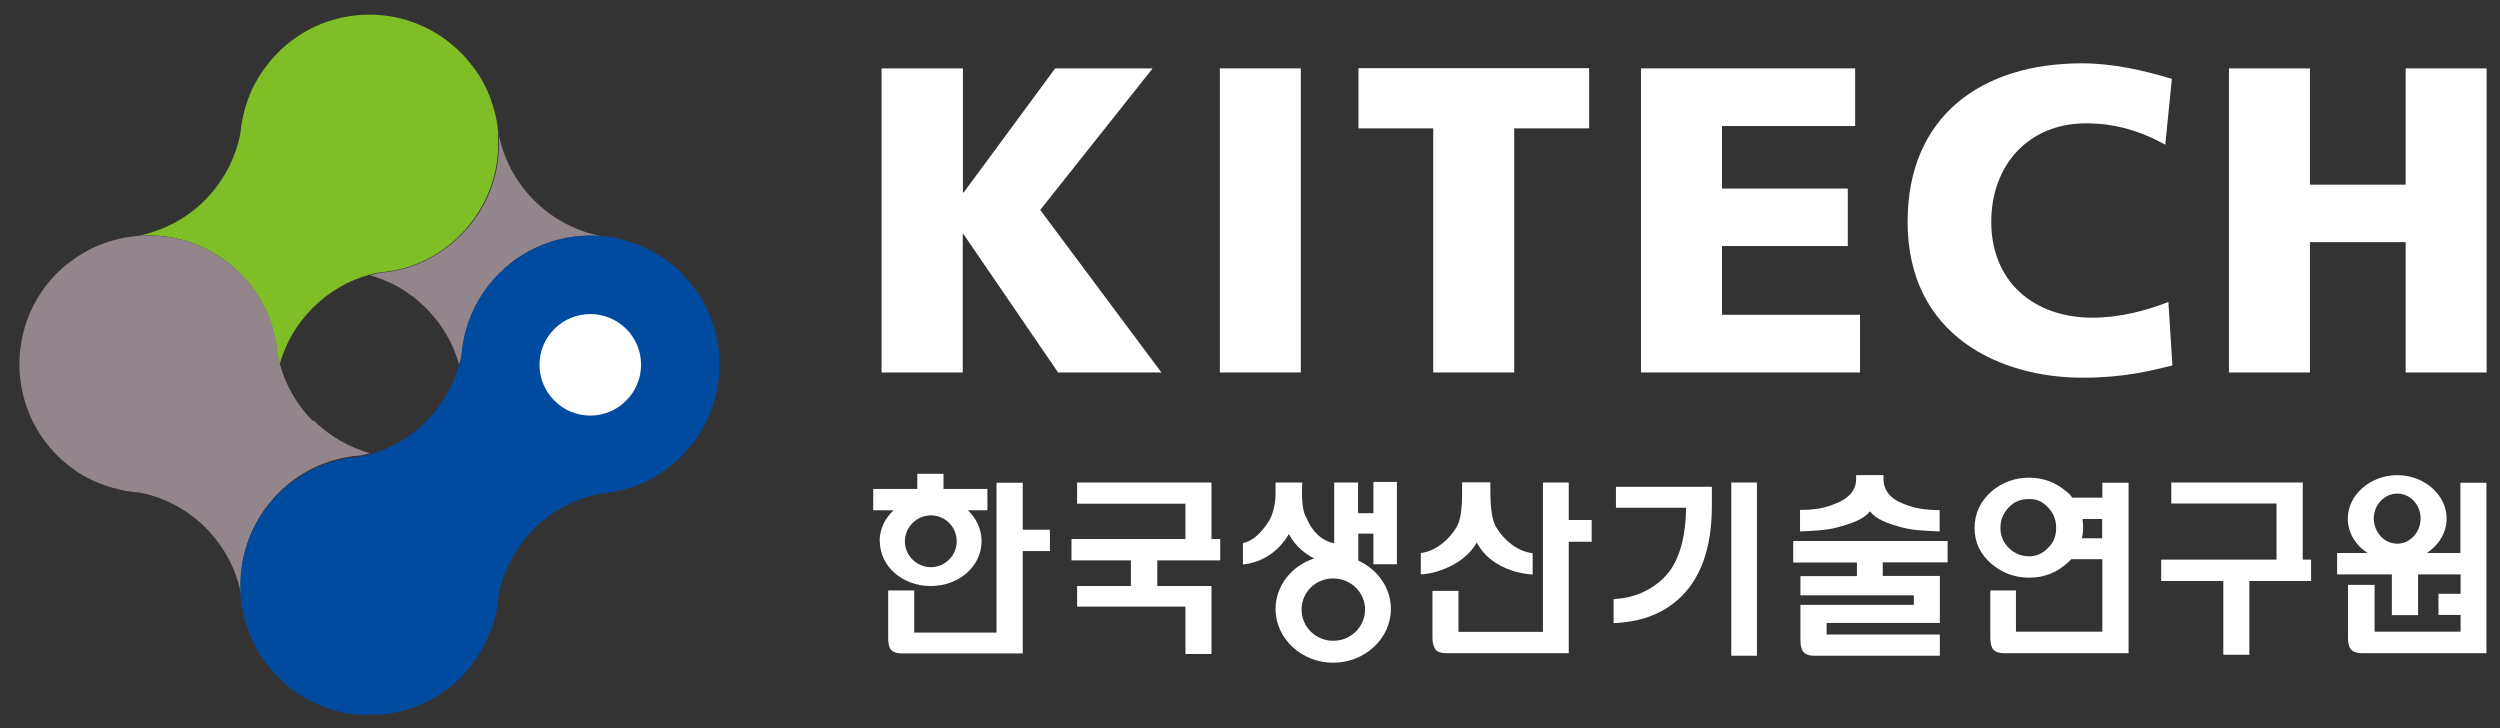 <svg width="103" height="30" viewBox="0 0 103 30" fill="none" xmlns="http://www.w3.org/2000/svg">
<rect x="0" y="0" width="103" height="30" fill="#333333" stroke="none"/>
<g clip-path="url(#clip0_1_981)">
<path d="M18.992 9.689C18.208 10.473 17.248 10.969 16.248 11.161C16.048 11.193 15.84 11.225 15.648 11.241C15.504 11.273 15.368 11.305 15.232 11.336C16.088 11.576 16.888 12.024 17.56 12.704C18.232 13.377 18.68 14.177 18.92 15.033C18.96 14.896 18.992 14.752 19.024 14.608C19.04 14.409 19.064 14.209 19.104 14.008C19.304 13.001 19.792 12.04 20.568 11.264C21.72 10.113 23.264 9.601 24.768 9.721H24.752C23.744 9.529 22.784 9.033 22.008 8.257C21.232 7.481 20.744 6.521 20.544 5.521C20.656 7.017 20.144 8.545 19 9.681L18.992 9.689Z" fill="#92858B"/>
<path d="M5.664 20.328C5.616 20.328 5.568 20.32 5.52 20.312C5.568 20.312 5.616 20.32 5.664 20.328Z" fill="#7FBE26"/>
<path d="M20.528 5.52C20.528 5.44 20.512 5.36 20.504 5.28C20.512 5.352 20.52 5.432 20.528 5.504C20.528 5.504 20.528 5.512 20.528 5.52Z" fill="#7FBE26"/>
<path d="M20.528 5.521C20.528 5.521 20.528 5.513 20.528 5.505C20.528 5.425 20.512 5.353 20.504 5.281C20.496 5.185 20.48 5.089 20.464 4.993C20.464 4.961 20.456 4.937 20.448 4.905C20.448 4.873 20.432 4.833 20.424 4.801C20.4 4.697 20.376 4.585 20.344 4.481C20.328 4.417 20.304 4.353 20.288 4.297C20.256 4.209 20.232 4.121 20.2 4.033C20.176 3.977 20.152 3.913 20.128 3.857C20.08 3.745 20.032 3.633 19.976 3.529C19.952 3.481 19.928 3.441 19.904 3.393C19.84 3.281 19.776 3.161 19.704 3.049C19.672 3.001 19.64 2.953 19.608 2.913C19.544 2.825 19.48 2.737 19.408 2.649C19.376 2.609 19.344 2.569 19.312 2.529C19.208 2.409 19.104 2.281 18.984 2.169C16.904 0.081 13.528 0.081 11.448 2.169C11.336 2.281 11.232 2.401 11.128 2.521C11.088 2.569 11.048 2.617 11.008 2.673C10.952 2.753 10.888 2.825 10.84 2.905C10.8 2.961 10.768 3.009 10.728 3.065C10.656 3.177 10.584 3.297 10.52 3.417C10.504 3.449 10.488 3.473 10.472 3.505C10.408 3.625 10.352 3.753 10.296 3.881C10.28 3.921 10.264 3.969 10.248 4.009C10.208 4.113 10.168 4.225 10.136 4.337C10.12 4.377 10.104 4.425 10.096 4.465C10.064 4.585 10.032 4.705 10.008 4.825C10.008 4.857 9.992 4.881 9.984 4.913C9.984 4.937 9.984 4.953 9.976 4.969C9.952 5.097 9.936 5.225 9.92 5.353C9.92 5.393 9.912 5.433 9.904 5.473C9.904 5.489 9.904 5.497 9.904 5.505C9.704 6.505 9.216 7.473 8.44 8.249C7.664 9.025 6.704 9.513 5.696 9.713C5.696 9.713 5.688 9.713 5.68 9.713C7.184 9.593 8.728 10.104 9.88 11.257C10.664 12.033 11.152 13.001 11.344 14.008C11.384 14.2 11.416 14.4 11.424 14.601C11.456 14.745 11.488 14.88 11.52 15.017C11.76 14.161 12.208 13.361 12.88 12.688C13.552 12.017 14.352 11.56 15.208 11.32C15.344 11.28 15.488 11.248 15.624 11.225C15.824 11.209 16.024 11.177 16.224 11.145C17.232 10.953 18.192 10.464 18.968 9.673C20.112 8.537 20.624 7.001 20.512 5.513L20.528 5.521Z" fill="#7FBE26"/>
<path d="M11.456 27.888C11.344 27.776 11.248 27.664 11.152 27.544C11.248 27.664 11.352 27.776 11.456 27.888Z" fill="#92858B"/>
<path d="M10.096 25.568C10.072 25.472 10.048 25.384 10.024 25.288C10.048 25.384 10.064 25.472 10.096 25.568Z" fill="#92858B"/>
<path d="M9.984 25.056C9.96 24.944 9.944 24.824 9.936 24.712C9.944 24.824 9.968 24.944 9.984 25.056Z" fill="#92858B"/>
<path d="M10.248 26.008C10.216 25.928 10.184 25.84 10.16 25.752C10.192 25.84 10.216 25.92 10.248 26.008Z" fill="#92858B"/>
<path d="M11 27.36C10.96 27.304 10.912 27.248 10.872 27.192C10.912 27.248 10.952 27.304 11 27.36Z" fill="#92858B"/>
<path d="M5.52 9.736C5.576 9.736 5.632 9.72 5.688 9.72C5.632 9.72 5.576 9.728 5.52 9.736Z" fill="#92858B"/>
<path d="M12.896 17.352C12.224 16.68 11.776 15.872 11.536 15.024C11.496 14.888 11.464 14.744 11.44 14.608C11.424 14.408 11.4 14.208 11.36 14.016C11.168 13.008 10.68 12.04 9.896 11.264C8.744 10.112 7.2 9.6 5.696 9.72C5.64 9.72 5.584 9.728 5.528 9.736C5.392 9.752 5.256 9.768 5.112 9.792C4.96 9.824 4.808 9.864 4.656 9.904C4.616 9.912 4.584 9.928 4.544 9.936C4.432 9.968 4.312 10.016 4.2 10.056C4.16 10.072 4.128 10.088 4.088 10.096C3.8 10.216 3.52 10.368 3.248 10.536C3.216 10.56 3.176 10.584 3.136 10.608C3.04 10.68 2.936 10.752 2.84 10.824C2.808 10.856 2.768 10.88 2.728 10.912C2.6 11.016 2.48 11.128 2.36 11.24C0.28 13.32 0.28 16.688 2.36 18.768C2.472 18.88 2.592 18.992 2.72 19.088C2.76 19.128 2.808 19.16 2.856 19.2C2.936 19.264 3.024 19.328 3.104 19.384C3.152 19.416 3.2 19.456 3.256 19.488C3.368 19.56 3.48 19.624 3.592 19.68C3.632 19.704 3.68 19.728 3.72 19.744C3.832 19.8 3.952 19.856 4.072 19.904C4.12 19.928 4.176 19.944 4.224 19.96C4.32 20 4.424 20.032 4.528 20.064C4.576 20.08 4.624 20.096 4.672 20.104C4.824 20.144 4.968 20.184 5.12 20.216C5.256 20.24 5.392 20.256 5.536 20.272C5.584 20.272 5.632 20.28 5.68 20.288C5.696 20.288 5.712 20.288 5.728 20.288C6.736 20.48 7.696 20.968 8.472 21.744C9.248 22.528 9.744 23.488 9.936 24.496C9.936 24.504 9.936 24.512 9.936 24.52C9.808 23.016 10.32 21.464 11.472 20.312C12.256 19.528 13.216 19.04 14.216 18.848C14.416 18.808 14.624 18.776 14.824 18.768C14.968 18.744 15.104 18.704 15.24 18.672C14.384 18.432 13.584 17.976 12.912 17.312L12.896 17.352Z" fill="#92858B"/>
<path d="M10.872 27.184C10.824 27.112 10.768 27.04 10.72 26.968C10.768 27.04 10.816 27.112 10.872 27.184Z" fill="#004A9F"/>
<path d="M24.76 9.72C24.816 9.72 24.864 9.728 24.92 9.736C24.864 9.736 24.816 9.72 24.76 9.72Z" fill="#004A9F"/>
<path d="M9.936 24.712C9.936 24.664 9.928 24.616 9.92 24.568C9.92 24.616 9.928 24.664 9.936 24.712Z" fill="#004A9F"/>
<path d="M10.616 26.792C10.544 26.68 10.488 26.56 10.432 26.44C10.488 26.56 10.552 26.672 10.616 26.792Z" fill="#004A9F"/>
<path d="M9.984 25.056C10 25.136 10.016 25.216 10.032 25.288C10.024 25.24 10.008 25.192 10 25.136C10 25.104 9.992 25.08 9.984 25.048V25.056Z" fill="#004A9F"/>
<path d="M28.088 11.264C27.968 11.144 27.848 11.032 27.72 10.928C27.688 10.904 27.664 10.88 27.632 10.856C27.52 10.768 27.408 10.688 27.296 10.616C27.272 10.6 27.248 10.584 27.224 10.568C26.944 10.384 26.648 10.232 26.344 10.104C26.328 10.104 26.312 10.088 26.296 10.088C26.16 10.032 26.016 9.984 25.872 9.936C25.856 9.936 25.84 9.928 25.816 9.92C25.656 9.872 25.504 9.832 25.344 9.8C25.2 9.768 25.064 9.752 24.92 9.744C24.864 9.744 24.816 9.728 24.76 9.728C23.256 9.608 21.712 10.12 20.56 11.272C19.784 12.048 19.296 13.016 19.096 14.016C19.056 14.216 19.04 14.416 19.016 14.616C18.992 14.76 18.952 14.896 18.912 15.04C18.672 15.896 18.224 16.696 17.552 17.368C16.88 18.04 16.072 18.496 15.224 18.728C15.088 18.768 14.944 18.8 14.808 18.824C14.608 18.84 14.408 18.864 14.2 18.904C13.2 19.096 12.24 19.584 11.456 20.368C10.304 21.52 9.792 23.072 9.92 24.576C9.92 24.624 9.928 24.672 9.936 24.72C9.952 24.832 9.968 24.952 9.984 25.064C9.984 25.096 9.984 25.12 10 25.152C10.008 25.2 10.024 25.248 10.032 25.304C10.056 25.4 10.072 25.488 10.104 25.584C10.12 25.648 10.144 25.704 10.16 25.768C10.192 25.856 10.216 25.936 10.248 26.024C10.272 26.088 10.296 26.152 10.32 26.216C10.352 26.296 10.392 26.376 10.432 26.456C10.488 26.576 10.552 26.688 10.616 26.808C10.648 26.864 10.68 26.928 10.72 26.984C10.768 27.056 10.816 27.128 10.872 27.2C10.912 27.256 10.952 27.312 11 27.368C11.048 27.432 11.096 27.496 11.152 27.56C11.248 27.672 11.352 27.792 11.456 27.904C13.536 29.984 16.912 29.984 18.992 27.904C19.104 27.792 19.208 27.672 19.304 27.552C19.352 27.496 19.392 27.44 19.432 27.384C19.48 27.32 19.536 27.248 19.584 27.176C19.632 27.112 19.672 27.048 19.72 26.976C19.76 26.912 19.8 26.848 19.832 26.784C19.904 26.656 19.976 26.528 20.032 26.4C20.064 26.336 20.088 26.28 20.12 26.216C20.152 26.136 20.184 26.056 20.216 25.984C20.24 25.92 20.264 25.856 20.288 25.792C20.312 25.712 20.336 25.64 20.36 25.56C20.384 25.472 20.4 25.392 20.424 25.304C20.432 25.248 20.448 25.2 20.464 25.144C20.464 25.112 20.472 25.08 20.48 25.048C20.496 24.944 20.512 24.84 20.52 24.744C20.52 24.688 20.536 24.632 20.536 24.576C20.536 24.568 20.536 24.552 20.536 24.544C20.728 23.536 21.224 22.576 22 21.792C22.776 21.016 23.744 20.528 24.744 20.336C24.76 20.336 24.776 20.336 24.792 20.336C24.832 20.336 24.88 20.328 24.92 20.32C25.064 20.304 25.208 20.28 25.344 20.256C25.496 20.224 25.648 20.184 25.8 20.144C25.832 20.136 25.872 20.12 25.904 20.112C26.016 20.08 26.136 20.032 26.248 19.992C26.288 19.976 26.328 19.96 26.368 19.944C26.504 19.888 26.64 19.824 26.776 19.76C26.792 19.76 26.8 19.744 26.816 19.736C26.944 19.664 27.072 19.592 27.2 19.504C27.24 19.472 27.288 19.448 27.328 19.416C27.416 19.352 27.512 19.288 27.6 19.216C27.64 19.184 27.68 19.152 27.72 19.12C27.84 19.016 27.968 18.912 28.08 18.792C30.16 16.712 30.16 13.344 28.08 11.264H28.088Z" fill="#004A9F"/>
<path d="M25.8 13.552C26.616 14.36 26.616 15.688 25.8 16.504C24.984 17.328 23.656 17.328 22.84 16.504C22.024 15.688 22.024 14.368 22.84 13.552C23.656 12.736 24.984 12.736 25.8 13.552Z" fill="white"/>
<path d="M36.329 2.817H39.673V7.929H39.705L43.473 2.817H47.489L42.857 8.649L47.849 15.345H43.593L39.697 9.649H39.665V15.345H36.321V2.817H36.329Z" fill="white"/>
<path d="M50.257 2.817H53.593V15.345H50.257V2.817Z" fill="white"/>
<path d="M59.057 5.289H55.969V2.809H65.473V5.289H62.385V15.345H59.049V5.289H59.057Z" fill="white"/>
<path d="M67.601 2.817H76.433V5.193H70.945V7.769H76.129V10.137H70.945V12.969H76.633V15.345H67.609V2.817H67.601Z" fill="white"/>
<path d="M89.504 15.057C88.552 15.289 87.489 15.561 85.793 15.561C82.457 15.561 78.593 13.873 78.593 9.137C78.593 4.777 81.648 2.609 85.769 2.609C87.049 2.609 88.281 2.889 89.481 3.249L89.209 5.961C88.136 5.369 87.097 5.081 85.945 5.081C83.576 5.081 82.04 6.801 82.04 9.137C82.04 11.593 83.776 13.089 86.216 13.089C87.305 13.089 88.424 12.801 89.337 12.441L89.504 15.065V15.057Z" fill="white"/>
<path d="M91.833 2.817H95.169V7.609H99.113V2.817H102.449V15.345H99.113V9.977H95.169V15.345H91.833V2.817Z" fill="white"/>
<path d="M42.153 19.888H41.057V26.064H37.665V24.328H36.593V26.288C36.593 26.528 36.633 26.696 36.729 26.792C36.825 26.88 36.953 26.92 37.145 26.92H42.137V22.704H43.257V21.824H42.137V19.888H42.153Z" fill="white"/>
<path d="M49.913 19.88H44.377V20.752H48.841V22.208H44.145V23.088H46.593V24.144H44.377V24.992H48.841V26.944H49.913V24.144H47.681V23.088H50.273V22.208H49.913V19.88Z" fill="white"/>
<path d="M60.849 22.361C61.049 22.737 61.353 23.049 61.777 23.281C62.193 23.513 62.641 23.633 63.145 23.673V22.793C62.497 22.713 61.977 22.249 61.673 21.769C61.409 21.377 61.401 20.697 61.401 19.873H60.241C60.241 20.705 60.241 21.353 59.993 21.745C59.697 22.225 59.177 22.705 58.537 22.785V23.665C58.969 23.641 59.425 23.505 59.849 23.281C60.305 23.033 60.633 22.721 60.849 22.345V22.361Z" fill="white"/>
<path d="M64.641 19.88H63.569V26.032H60.089V24.344H59.017V26.288C59.017 26.52 59.081 26.688 59.169 26.792C59.248 26.864 59.392 26.912 59.584 26.912H64.632V22.32H65.576V21.424H64.632V19.88H64.641Z" fill="white"/>
<path d="M72.385 19.88H71.329V27.016H72.385V19.88Z" fill="white"/>
<path d="M66.585 20.92H69.465C69.465 21.984 69.225 22.96 68.777 23.544C68.297 24.176 67.457 24.648 66.481 24.68V25.672C67.561 25.632 68.433 25.312 69.105 24.728C70.049 23.912 70.529 22.608 70.529 20.856V20.056H66.577V20.928L66.585 20.92Z" fill="white"/>
<path d="M73.873 23.176H76.505V23.736H74.177V24.528H78.849V24.92H74.177V26.4C74.177 26.624 74.233 26.792 74.329 26.888C74.417 26.976 74.553 27.016 74.745 27.016H79.921V26.144H75.257V25.664H79.921V23.728H77.569V23.168H80.241V22.288H73.881V23.168L73.873 23.176Z" fill="white"/>
<path d="M86.609 20.504H85.377C85.305 20.4 85.225 20.312 85.121 20.24C84.689 19.872 84.177 19.68 83.601 19.68C83.025 19.68 82.505 19.864 82.057 20.24C81.601 20.64 81.353 21.144 81.353 21.752C81.353 22.36 81.593 22.84 82.057 23.24C82.513 23.616 83.017 23.8 83.601 23.8C84.185 23.8 84.689 23.616 85.121 23.24C85.201 23.176 85.273 23.112 85.337 23.04H86.617V26.024H83.057V24.328H82.001V26.288C82.001 26.52 82.049 26.688 82.153 26.792C82.241 26.864 82.369 26.912 82.569 26.912H87.697V19.888H86.617V20.512L86.609 20.504ZM84.361 22.592C84.145 22.808 83.897 22.92 83.593 22.92C83.289 22.92 83.009 22.808 82.777 22.592C82.545 22.368 82.417 22.088 82.417 21.752C82.417 21.416 82.537 21.128 82.777 20.888C83.001 20.656 83.273 20.56 83.593 20.56C83.913 20.56 84.145 20.656 84.361 20.888C84.601 21.128 84.713 21.408 84.713 21.752C84.713 22.096 84.609 22.36 84.361 22.592ZM86.609 22.176H85.769C85.809 22.04 85.825 21.896 85.825 21.752C85.825 21.624 85.817 21.504 85.801 21.384H86.609V22.168V22.176Z" fill="white"/>
<path d="M94.873 19.88H89.457V20.744H93.793V23.056H89.041V23.936H91.601V26.976H92.673V23.936H95.217V23.056H94.873V19.88Z" fill="white"/>
<path d="M56.577 21.144H55.953V19.88H54.969V22.384C54.137 22.224 53.841 21.36 53.841 21.36C53.561 20.976 53.657 19.88 53.657 19.88H52.553V20.264C52.561 21.16 52.217 21.56 52.217 21.56C51.681 22.36 51.209 22.368 51.209 22.368V23.256C52.553 23.12 53.097 22 53.097 22C53.385 22.536 53.809 22.84 54.145 23.008C53.225 23.304 52.553 24.128 52.553 25.088C52.553 26.312 53.625 27.304 54.929 27.304C56.233 27.304 57.305 26.304 57.305 25.088C57.305 24.216 56.753 23.456 55.961 23.096V21.984H56.585V23.248H57.553V19.856H56.585V21.12L56.577 21.144ZM54.929 26.4C54.201 26.4 53.625 25.824 53.625 25.112C53.625 24.4 54.201 23.832 54.929 23.832C55.657 23.832 56.241 24.408 56.241 25.112C56.241 25.816 55.665 26.4 54.929 26.4Z" fill="white"/>
<path d="M77.049 21.072C77.289 21.392 77.753 21.568 78.417 21.744C78.865 21.856 79.417 21.872 79.913 21.896V21.016C79.273 21.016 78.841 20.928 78.433 20.76C77.873 20.552 77.601 20.184 77.601 19.744V19.576H76.473V19.744C76.473 20.184 76.169 20.552 75.593 20.76C75.193 20.928 74.793 21.008 74.161 21.008V21.896C74.657 21.872 75.193 21.856 75.633 21.744C76.313 21.568 76.777 21.392 77.041 21.072H77.049Z" fill="white"/>
<path d="M36.249 22.296C36.249 23.328 37.177 24.144 38.345 24.144C39.513 24.144 40.441 23.328 40.441 22.296C40.441 21.808 40.225 21.352 39.873 21.024H40.681V20.144H38.873V19.52H37.793V20.144H35.977V21.024H36.817C36.457 21.352 36.241 21.8 36.241 22.296H36.249ZM38.353 23.368C37.761 23.368 37.281 22.88 37.281 22.304C37.281 21.728 37.761 21.232 38.353 21.232C38.945 21.232 39.417 21.712 39.417 22.304C39.417 22.896 38.921 23.368 38.353 23.368Z" fill="white"/>
<path d="M101.369 19.88V22.784H99.985C100.473 22.464 100.801 21.952 100.801 21.36C100.801 20.392 99.881 19.576 98.769 19.576C97.657 19.576 96.729 20.392 96.729 21.36C96.729 21.952 97.049 22.464 97.545 22.784H96.289V23.664H98.545V25.344H99.625V23.664H101.377V24.464H100.465V25.336H101.377V26.024H97.833V24.096H96.737V26.288C96.737 26.52 96.785 26.688 96.897 26.792C96.969 26.864 97.121 26.912 97.313 26.912H102.441V19.888H101.377L101.369 19.88ZM98.769 20.336C99.305 20.336 99.729 20.8 99.729 21.36C99.729 21.92 99.305 22.4 98.769 22.4C98.233 22.4 97.801 21.928 97.801 21.36C97.801 20.792 98.241 20.336 98.769 20.336Z" fill="white"/>
</g>
<defs>
<clipPath id="clip0_1_981">
<rect width="101.656" height="28.848" fill="white" transform="translate(0.8 0.6)"/>
</clipPath>
</defs>
</svg>
